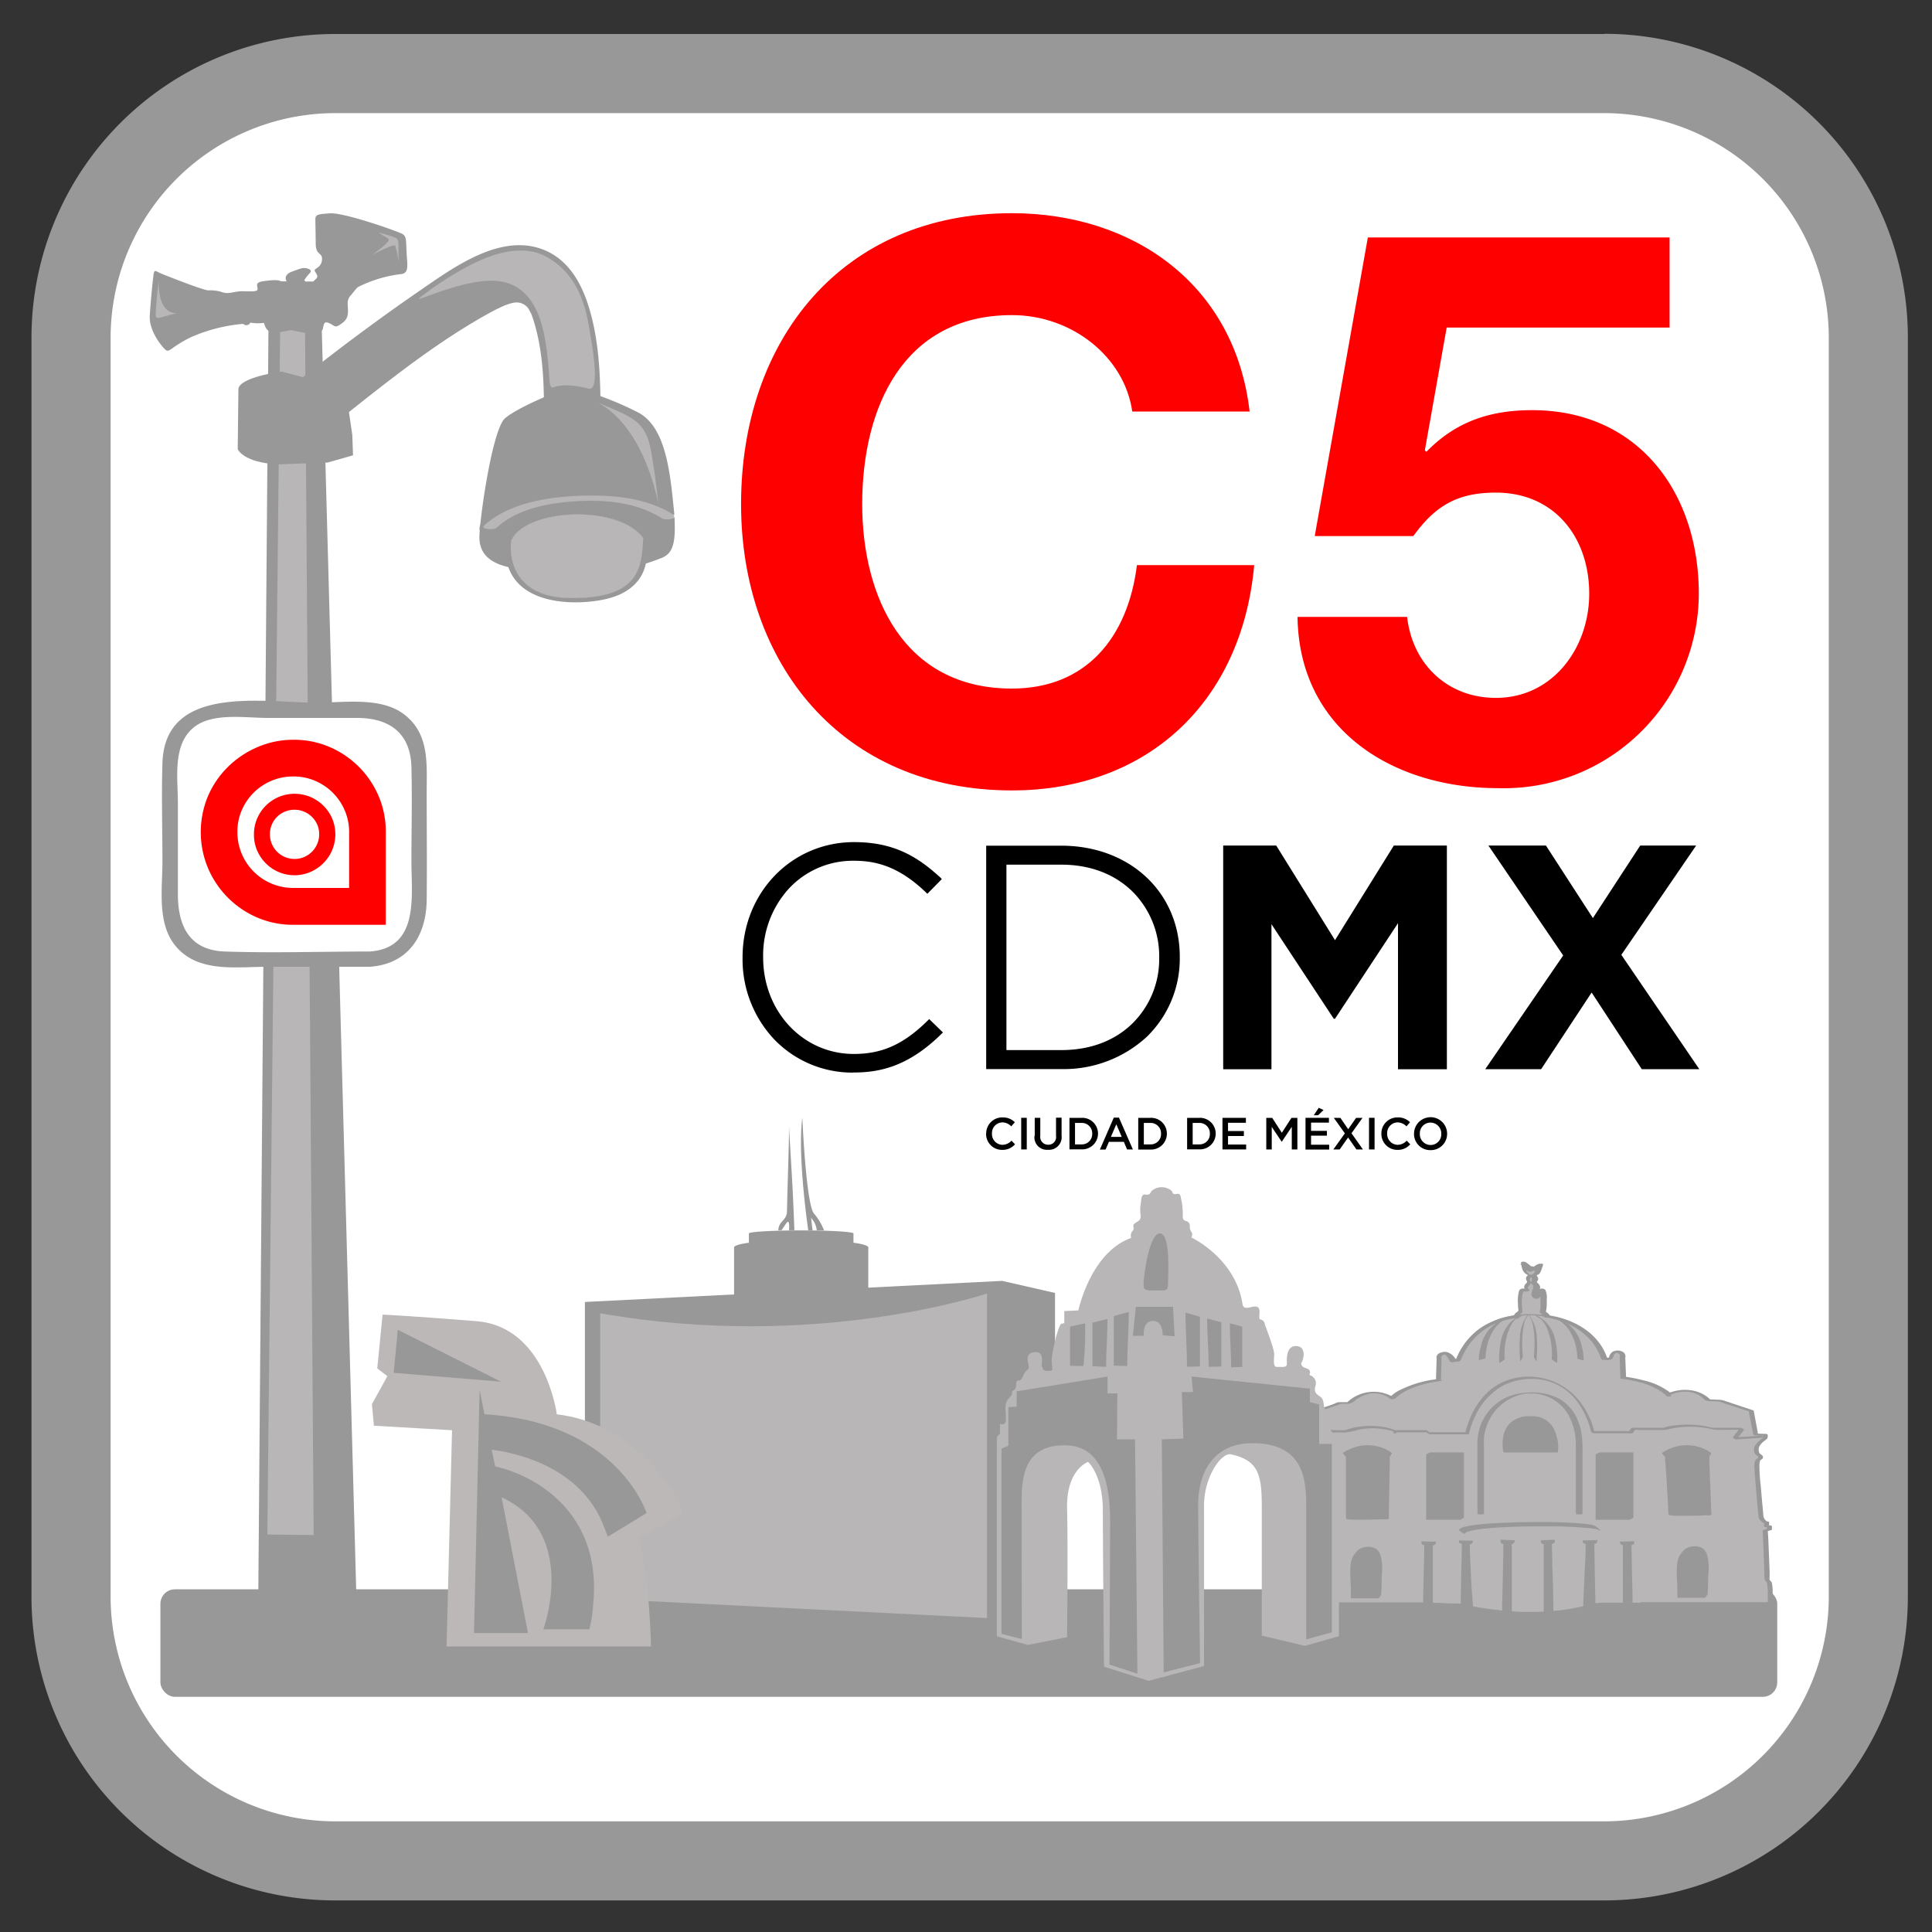 <svg id="Capa_1" data-name="Capa 1" xmlns="http://www.w3.org/2000/svg" viewBox="0 0 400 400"><rect x="0" y="0" width="400" height="400" fill="#333333" stroke="none"/><defs><style>.cls-1{fill:#fff;}.cls-2,.cls-4{fill:#999898;}.cls-3,.cls-7{fill:#b8b6b6;}.cls-4,.cls-6,.cls-7{fill-rule:evenodd;}.cls-5{fill:red;}.cls-6{fill:#bbb8b7;}</style></defs><title>Sin título-2</title><path class="cls-1" d="M69.49,15.59H332.37A54.6,54.6,0,0,1,387,70.2V331a54.6,54.6,0,0,1-54.6,54.6H69.48A54.61,54.61,0,0,1,14.88,331V70.2A54.61,54.61,0,0,1,69.49,15.59Z"/><path class="cls-2" d="M332.21,23.42a46.55,46.55,0,0,1,46.42,46.42V330.67a46.55,46.55,0,0,1-46.42,46.42H69.31A46.55,46.55,0,0,1,22.9,330.67V69.83A46.55,46.55,0,0,1,69.31,23.42H332.21m0-16.38H69.31A62.86,62.86,0,0,0,6.52,69.83V330.67a62.86,62.86,0,0,0,62.79,62.79H332.21A62.87,62.87,0,0,0,395,330.67V69.83A62.87,62.87,0,0,0,332.21,7h0Z"/><rect class="cls-2" x="33.21" y="329.05" width="334.75" height="22.26" rx="3" ry="3"/><polygon class="cls-2" points="207.52 337.7 121.1 333.33 121.1 269.56 207.52 265.19 207.52 337.7"/><path class="cls-3" d="M124.26,271.9V331l80.09,4v-67.2S169,279.79,124.26,271.9Z"/><polygon class="cls-2" points="218.43 335.2 207.52 337.69 207.52 265.2 218.43 267.69 218.43 335.2"/><rect class="cls-2" x="151.98" y="258.27" width="27.79" height="9.53"/><ellipse class="cls-2" cx="165.88" cy="258.27" rx="13.9" ry="1.57"/><ellipse class="cls-2" cx="165.88" cy="267.81" rx="13.9" ry="2.82"/><rect class="cls-2" x="155.05" y="255.37" width="21.65" height="3.84"/><ellipse class="cls-2" cx="165.88" cy="255.37" rx="10.83" ry="0.63"/><ellipse class="cls-2" cx="165.88" cy="259.21" rx="10.83" ry="0.63"/><path class="cls-4" d="M161.13,254.74c0.12-2.11,1.81-1.93,1.81-4.1s0.47-14.93.41-17,0.35,6,.59,9.6,0.53,11.47.53,11.47h-1.11s0.23-2.63-.56-1.46-1,1.46-1,1.46h-0.7Z"/><path class="cls-4" d="M167.34,254.74s-2.28-15.4-1.23-23.36c0,0,.76,17.8,2.4,19.85a12.41,12.41,0,0,1,2.11,3.51H169.1a4.38,4.38,0,0,0-1.17-2.58l0.3,2.58h-0.89Z"/><path class="cls-3" d="M366.51,329l-0.17-1.38-0.45-.48-0.41-10.25,0.86-.24V316l-0.58,0v-0.83h-0.28a5.46,5.46,0,0,1-.83-0.89c-0.07-.21-0.83-8.67-0.89-10.52s0.55-1.72.55-1.72,0.48-.48,0-0.76-0.48-.14-0.69-1.17,1.86-2.41,1.86-2.41v-0.69l-2-.07-0.89-4.82-6.4-2.13-2.57-.11c-3.28-3.46-8.07-1.24-8.07-1.24-3-2.73-9.46-3.42-9.46-3.42l-0.19-4.86-0.34-.32-0.78-.24a2.24,2.24,0,0,0-.58.23,1.53,1.53,0,0,0-.41.46,1.36,1.36,0,0,1-.41.81c-0.22,0-1.16,0-1.16,0-2.52-7.84-11.85-8.78-11.85-8.78a4.23,4.23,0,0,0-.89-0.93,14.38,14.38,0,0,0,.14-3.66c-0.07-.6-0.15-1-0.48-0.95s-0.22.46-.46,0.53-0.22-.48-0.43-0.45-0.69.17-.15-0.14-0.14-1.1-.41-1.29,0.1-.31.17-0.62a1.09,1.09,0,0,0-.26-0.83c-0.14-.17-0.14-0.19.33-0.31s1-2,1-2a2.11,2.11,0,0,0-1.12.76c-0.33.45-.38,0.26-0.57,0.19s-0.05-.5-0.26-0.34,0,0.26,0,.48-0.26-.07-0.45-0.4a6.08,6.08,0,0,0-1.19-1,4.69,4.69,0,0,0,.57,1.93c0.43,0.48,1.12.6,0.81,0.76a0.69,0.69,0,0,0-.33.86c0.1,0.38.43,0.34-.09,0.84s-0.43.84-.1,1-0.19.21-1,.1-0.56,3.72-.5,4.08,0.09,0.4-.12.52a8.46,8.46,0,0,0-.67.6,0.33,0.33,0,0,0-.16.33,13.85,13.85,0,0,0-11.85,9,6.15,6.15,0,0,0-1.11.14s-0.41-.77-0.51-0.9-0.47-.57-0.47-0.57l-0.66-.23-0.77.26-0.39.4-0.15,5c-7.43,1-9.61,3.72-9.61,3.72-4.54-3.15-8.87,1-8.87,1h-2.12c-0.67.46-6.45,2.22-6.45,2.22l-0.94,5.16h-2v0.57a3.28,3.28,0,0,1,2,2.06v1.24l-0.71.41,0.1,0.72c1.19,1,.31,2.53,0,7.33s-0.46,5.21-.83,5.62a0.82,0.82,0,0,0-.31.62h-0.67v1.7h-0.93v0.72h0.72l-0.77,8.92-0.67.62v3.52h29.37l6.92,0.28s15.27,4,28,0c0.34-.21,10-0.14,10-0.14v-0.14h26.49V329Z"/><path class="cls-2" d="M367,329a8.21,8.21,0,0,0-.16-1.3,0.85,0.85,0,0,0-.25-0.36,2,2,0,0,1-.21-0.22,2.65,2.65,0,0,1,0-.59l0-1.19-0.27-6.66L366,316.9l-0.15.13,0.86-.24a0.2,0.2,0,0,0,.15-0.13V316c0-.21-0.56-0.18-0.65-0.17l-0.58,0,0.65,0.17v-0.83c0-.17-0.43-0.18-0.52-0.18h-0.28l0.5,0.13a2.17,2.17,0,0,1-.84-1c-0.09-.48-0.1-1-0.15-1.46q-0.24-2.53-.45-5.07a35.58,35.58,0,0,1-.27-4.3,2.9,2.9,0,0,1,.09-0.69c0-.13.14-0.24,0.17-0.35a0.27,0.27,0,0,1,.06-0.05,0.9,0.9,0,0,1-.43,0c-0.22,0-.07,0,0,0a1.23,1.23,0,0,0,.5,0,0.61,0.61,0,0,0,.33-0.72,3.7,3.7,0,0,0-.66-0.54,1.61,1.61,0,0,1-.09-1.45,3.85,3.85,0,0,1,.91-1.07,6.17,6.17,0,0,0,.75-0.59,1.36,1.36,0,0,0,.07-0.78c0-.17-0.43-0.18-0.52-0.18l-2-.07L364,297l-0.89-4.82A0.2,0.2,0,0,0,363,292l-3.67-1.22-2.22-.74a3.92,3.92,0,0,0-1.12-.23l-2.32-.1,0.5,0.13c-2.29-2.36-6.1-2.62-9-1.28l0.94,0a14.41,14.41,0,0,0-6-2.81,26.3,26.3,0,0,0-3.83-.73l0.38,0.17-0.16-4.08a1.12,1.12,0,0,0-.39-1.15,2.25,2.25,0,0,0-2.13-.15,1.71,1.71,0,0,0-.84,1.2s-0.09.16-.1,0.15,0.51,0,.25-0.06a1.79,1.79,0,0,0-.41,0h-0.61l0.52,0.18c-1.59-4.86-6.12-7.72-10.93-8.74a12.51,12.51,0,0,0-1.3-.22l0.38,0.17a1.75,1.75,0,0,0-.59-0.7,1.36,1.36,0,0,1-.3-0.26s0-.09.06-0.19a9.93,9.93,0,0,0,.12-2.29,3.82,3.82,0,0,0-.28-2,1.12,1.12,0,0,0-1-.23,0.7,0.7,0,0,0-.4.17,1.57,1.57,0,0,1-.25.42l0.45-.09h-0.07l0.45,0.09a1,1,0,0,1-.18-0.32,0.5,0.5,0,0,0-.31-0.18,1.39,1.39,0,0,0-.46,0l-0.23,0a1,1,0,1,0,.24,0l0.26,0.16a2.73,2.73,0,0,0,.33-0.24,0.49,0.49,0,0,0,.1-0.35,1.42,1.42,0,0,0-.44-0.78,0.62,0.62,0,0,1-.25-0.29,1.74,1.74,0,0,1,.21-0.34,0.8,0.8,0,0,0,0-.6,4.09,4.09,0,0,1-.26-0.44,2.48,2.48,0,0,0,.53-0.27,2.2,2.2,0,0,0,.4-0.7,9.78,9.78,0,0,0,.42-1.26c0.06-.24-0.78-0.17-0.88-0.13a3,3,0,0,0-1.06.61,0.92,0.92,0,0,0-.24.29q-0.18.17,0.24,0.1,0.45,0.11.24,0a1.22,1.22,0,0,1-.1-0.15,0.86,0.86,0,0,0,0-.15,0.88,0.88,0,0,0-.87-0.15,0.51,0.51,0,0,0-.34.24,1.44,1.44,0,0,0,.07.48l0.15-.13h0l0.81,0a2.09,2.09,0,0,1-.45-0.55,3.07,3.07,0,0,0-.4-0.36c-0.24-.2-0.49-0.38-0.75-0.56s-1-.18-1,0.09a6.47,6.47,0,0,0,.24,1.23,2,2,0,0,0,1,1.23c0.14,0.09.19,0.08,0.17,0.16a3.26,3.26,0,0,1-.27.25,0.88,0.88,0,0,0,0,.81c0.11,0.25.2,0.29,0,.53a1.29,1.29,0,0,0-.5.85,0.54,0.54,0,0,0,.13.28,0.27,0.27,0,0,0,.34.11c0.35-.06-0.24-0.08-0.33-0.09a2.39,2.39,0,0,0-.52,0,0.72,0.72,0,0,0-.68.54,7.72,7.72,0,0,0-.2,2.72c0,0.35,0,.71.07,1.06s-0.14.39-.4,0.64a1.21,1.21,0,0,0-.56.74l0.38-.17a15.52,15.52,0,0,0-8.37,3.54,13.73,13.73,0,0,0-3.44,4.56,8.08,8.08,0,0,0-.42,1.05l0.65-.17a5.84,5.84,0,0,0-1.51.16l0.76,0.11A3.07,3.07,0,0,0,300,280.1a2,2,0,0,0-1.23-.18,3.26,3.26,0,0,0-.85.29,1,1,0,0,0-.48,1.11l-0.08,2.52-0.06,1.85,0.38-.17a23,23,0,0,0-7.83,2.27,7,7,0,0,0-2.15,1.57l0.94,0a8,8,0,0,0-9.82,1.07l0.5-.13c-0.7,0-1.41,0-2.11,0a2.52,2.52,0,0,0-.89.3c-0.4.17-.81,0.31-1.22,0.45-1.56.54-3.13,1-4.71,1.52a0.2,0.2,0,0,0-.15.13l-0.94,5.16,0.52-.18h-2c-0.1,0-.52,0-0.52.18v0.57a0.2,0.2,0,0,0,.15.13,2.87,2.87,0,0,1,1.88,1.94,7.35,7.35,0,0,1,0,.85c0,0.11,0,.21,0,0.32s0.1-.07,0,0a3.43,3.43,0,0,1-.66.39,0.12,0.12,0,0,0-.07.09,1.49,1.49,0,0,0,.3.93,1.53,1.53,0,0,1,.38.85,11.62,11.62,0,0,1-.25,3c-0.23,1.76-.33,3.52-0.47,5.28a17.51,17.51,0,0,1-.34,2.85,1.66,1.66,0,0,1-.21.52,1.37,1.37,0,0,0-.45.82l0.52-.18h-0.67c-0.1,0-.52,0-0.52.18v1.7l0.52-.18h-0.93c-0.1,0-.52,0-0.52.18v0.72c0,0.17.43,0.18,0.52,0.18h0.72l-0.52-.18-0.49,5.6-0.26,3a0.46,0.46,0,0,1-.15.45,1,1,0,0,0-.56.81v3.25c0,0.17.43,0.18,0.52,0.18h26.91c0.9,0,1.81,0,2.72,0l3.7,0.15,2,0.08a4.84,4.84,0,0,0,.93,0c-0.25,0-.33-0.06-0.17,0l0.31,0.07,1.1,0.25c1.37,0.29,2.74.53,4.12,0.73a64.53,64.53,0,0,0,13,.64,43.94,43.94,0,0,0,7.44-1q0.88-.21,1.75-0.45c0.27-.08.55-0.15,0.82-0.24s-0.1,0-.07,0c0.4,0,.69,0,1.11-0.06,2.65-.08,5.31-0.05,8,0H340c0.1,0,.52,0,0.52-0.18v-0.14l-0.52.18h26.49c0.1,0,.52,0,0.52-0.18V329c0-.26-1-0.26-1,0v2.89l0.52-.18H340c-0.1,0-.52,0-0.52.18V332l0.52-.18c-2.22,0-4.45,0-6.67,0a31.85,31.85,0,0,0-3.24.1,18.61,18.61,0,0,0-2.29.61c-1.22.3-2.46,0.54-3.71,0.72a55.33,55.33,0,0,1-14,.08,60,60,0,0,1-7.59-1.29A8,8,0,0,0,301,332l-4.19-.17c-1,0-2-.07-3-0.07h-28l0.52,0.18V329a2.5,2.5,0,0,1,0-.55c0-.08,0,0,0,0a1.69,1.69,0,0,1,.31-0.29,0.76,0.76,0,0,0,.37-0.54c0.24-2.15.37-4.32,0.56-6.48l0.2-2.25c0-.17-0.44-0.18-0.52-0.18h-0.72l0.52,0.18V318.1l-0.52.18h0.93c0.1,0,.52,0,0.52-0.18v-1.7l-0.52.18h0.67c0.08,0,.54,0,0.52-0.18a1.63,1.63,0,0,1,.47-0.83,2.82,2.82,0,0,0,.25-0.83c0.31-1.75.32-3.56,0.47-5.33,0.08-1,.21-2.07.35-3.1a13.39,13.39,0,0,0,.2-2,2,2,0,0,0-.34-1.18,0.92,0.92,0,0,1-.3-0.46c0-.15,0-0.3-0.06-0.44s-0.11.08,0,0a0.89,0.89,0,0,1,.19-0.11,1,1,0,0,0,.54-0.44,3.35,3.35,0,0,0,0-.8,1.88,1.88,0,0,0-.07-0.66,3.53,3.53,0,0,0-2.12-1.9l0.15,0.13v-0.57l-0.52.18h2a0.54,0.54,0,0,0,.52-0.18l0.94-5.16-0.15.13q1.52-.46,3-1c0.73-.24,1.46-0.48,2.18-0.74a6.36,6.36,0,0,0,1.33-.56l-0.45.09c0.7,0,1.4,0,2.09,0a2.48,2.48,0,0,0,1.28-.74,8.1,8.1,0,0,1,2.89-1.34,5.42,5.42,0,0,1,4.28,1,0.93,0.93,0,0,0,.94,0,6.39,6.39,0,0,1,1.89-1.41,20.9,20.9,0,0,1,7.36-2.19,0.41,0.41,0,0,0,.38-0.17l0.1-3.47,0-.94a2.37,2.37,0,0,1,0-.54c0-.06,0,0,0.08-0.1s0.13-.12.19-0.19,0.19-.12,0,0c0.24-.11.51-0.17,0.76-0.25h-0.73a5.11,5.11,0,0,0,.54.19c0.21,0,0-.06,0,0s0.18,0.2.26,0.3a6.76,6.76,0,0,1,.67,1.11,0.92,0.92,0,0,0,.76.11,4.15,4.15,0,0,1,.71-0.12,0.69,0.69,0,0,0,.65-0.17,10.49,10.49,0,0,1,1.3-2.62,13.63,13.63,0,0,1,5-4.59,14.87,14.87,0,0,1,5.2-1.6c0.07,0,.4,0,0.38-0.17a1.37,1.37,0,0,1,.58-0.69,0.76,0.76,0,0,0,.42-0.48,7.32,7.32,0,0,0-.09-0.9,10.7,10.7,0,0,1,.11-2.82,3.28,3.28,0,0,0,.17-0.45,0.59,0.59,0,0,1,0-.06s-0.42,0-.43,0a7.31,7.31,0,0,1,.73.06c0.21,0,1.24,0,.88-0.39-0.22-.25-0.36-0.32-0.14-0.68a1.57,1.57,0,0,0,.53-0.74c0-.22-0.22-0.37-0.23-0.61a0.62,0.62,0,0,1,.14-0.46,0.86,0.86,0,0,0,.27-0.22c0.06-.21-0.25-0.32-0.4-0.41a1.58,1.58,0,0,1-.72-0.78,5.31,5.31,0,0,1-.32-1.47l-1,.09a4.84,4.84,0,0,1,1.07.87,1.11,1.11,0,0,0,1.37.63,0.2,0.2,0,0,0,.15-0.13c0-.14-0.18-0.4,0-0.49l-0.81,0c-0.13,0-.07.12,0,0.19a0.46,0.46,0,0,0,.22.18,1.21,1.21,0,0,0,.69.15,0.89,0.89,0,0,0,.69-0.35,2.43,2.43,0,0,1,1-.74l-0.88-.13a8.39,8.39,0,0,1-.45,1.31,1.23,1.23,0,0,1-.41.6c-0.16.09-.51,0.07-0.5,0.32a0.7,0.7,0,0,0,.16.25,0.83,0.83,0,0,1,.13.75c-0.12.28-.34,0.35-0.09,0.61a1.62,1.62,0,0,1,.55.77,0.4,0.4,0,0,1-.25.44,0.28,0.28,0,0,0-.17.2,0.29,0.29,0,0,0,.26.16,1.89,1.89,0,0,0,.49,0l0.2,0a0.67,0.67,0,1,0-.11,0l-0.36-.13a2.08,2.08,0,0,0,.39.5,1.19,1.19,0,0,0,.92,0,0.49,0.49,0,0,0,.22-0.23,0.63,0.63,0,0,0,.06-0.16,0.49,0.49,0,0,0-.46,0,5.8,5.8,0,0,0,.15.58c0,0.12,0,.24,0,0.36,0,0.59,0,1.19,0,1.78a4.81,4.81,0,0,1-.16,1.63,0.07,0.07,0,0,0,0,.1,2.6,2.6,0,0,1,.88.88,0.42,0.42,0,0,0,.38.17l0.24,0,0.2,0,0.38,0.07a17.38,17.38,0,0,1,2.25.6,14.36,14.36,0,0,1,5.94,3.69,11.32,11.32,0,0,1,2.46,4.19,0.56,0.56,0,0,0,.52.18,3.29,3.29,0,0,0,1.69-.13,1.48,1.48,0,0,0,.36-0.74A1.13,1.13,0,0,1,335,280l-0.63,0c0.25,0.08.5,0.14,0.75,0.23,0,0-.12-0.12,0,0s0.11,0.09.15,0.14,0.07,0,.09.1a2.19,2.19,0,0,1,0,.52l0,0.94,0.13,3.36a0.42,0.42,0,0,0,.38.17,24.58,24.58,0,0,1,3.36.64,13.64,13.64,0,0,1,5.74,2.65,1,1,0,0,0,.94,0l0.17-.07,0.61-.21a7.8,7.8,0,0,1,2-.34,5.66,5.66,0,0,1,2.68.54,5.81,5.81,0,0,1,1.25.83,1.42,1.42,0,0,0,1,.57c0.56,0,1.13.05,1.69,0.08,0.26,0,.52,0,0.77,0s-0.5-.14-0.18,0c1,0.42,2.16.72,3.23,1.08l3.06,1-0.15-.13L363,297a0.56,0.56,0,0,0,.52.18l2,0.07-0.52-.18c0,0.21,0,.44,0,0.65,0,0,.11-0.1,0,0l-0.24.17a5.55,5.55,0,0,0-1.36,1.35,1.74,1.74,0,0,0-.06,1.73,0.89,0.89,0,0,0,.4.37,0.39,0.39,0,0,1,.1.7l0.76-.11a1.17,1.17,0,0,0-1,.18,2.18,2.18,0,0,0-.36,1.61c0,1,.12,2,0.2,3,0.19,2.4.38,4.8,0.64,7.19a1,1,0,0,0,.26.7,3.84,3.84,0,0,0,.63.62,1.29,1.29,0,0,0,.78.14l-0.52-.18V316c0,0.21.56,0.18,0.65,0.17l0.58,0-0.65-.17v0.65l0.15-.13-0.86.24a0.2,0.2,0,0,0-.15.13l0.19,4.67,0.14,3.4a17.52,17.52,0,0,0,.08,2.07,2.27,2.27,0,0,0,.46.62,3.59,3.59,0,0,1,.08.67L366,329A0.79,0.79,0,0,0,367,329Z"/><path class="cls-2" d="M364.42,297.26l-5.57.36,0.65,0.47,1.55-2c0.14-.19-0.53-0.47-0.65-0.47h-5.71a1,1,0,0,0-.27,0s0.21,0.07.12,0a1.19,1.19,0,0,0-.22-0.06c-0.46-.12-0.93-0.22-1.4-0.3a21.14,21.14,0,0,0-5.8-.2q-0.8.09-1.59,0.24c-0.42.08-.87,0.26-1.28,0.3s-0.64,0-1,0h-5.06a0.47,0.47,0,0,0-.54.19,3.27,3.27,0,0,0-.25.38c0,0.08-.17.17,0,0.12a0.75,0.75,0,0,1-.2,0H329.5l0.66,0.43a15.88,15.88,0,0,0-2.43-5.65,13.32,13.32,0,0,0-10.12-6,13.09,13.09,0,0,0-6.89,1.27,12.64,12.64,0,0,0-4.3,3.67,17,17,0,0,0-2.24,4.06c-0.2.51-.37,1-0.53,1.54a2.89,2.89,0,0,0-.22.86c0,0.1-.05.09,0.05,0.06a1.62,1.62,0,0,1-.46,0H295.5l0.6,0.32a1.4,1.4,0,0,0-.87-0.75,2.7,2.7,0,0,0-.4,0h-5.06c-0.28,0-.57,0-0.85,0a0.54,0.54,0,0,0-.16,0,0.35,0.35,0,1,0,.1,0,14.15,14.15,0,0,0-5.61-.87,16.12,16.12,0,0,0-2.4.24q-0.66.12-1.3,0.29c-0.34.09-.7,0.27-1,0.32a13.69,13.69,0,0,1-2.06,0H272a0.08,0.08,0,0,0-.08.13l0.93,1.52,0.08-.13-5.16.21c-0.28,0,.34.52,0.56,0.51l5.16-.21c0.08,0,.12-0.06.08-0.13l-0.93-1.52-0.08.13h5.93a14.56,14.56,0,0,0,2.75-.58,15.16,15.16,0,0,1,7.28.34l0.55,0.19c-0.13,0,.07,0,0.2,0h0.1c0.59,0,1.18,0,1.77,0h4.57l-0.6-.32a1.32,1.32,0,0,0,1.1.75h7.81a0.1,0.1,0,0,0,.09,0,15.55,15.55,0,0,1,1.31-3.76,13.89,13.89,0,0,1,5.35-6.1,12.86,12.86,0,0,1,10.56-.9,12.07,12.07,0,0,1,6.27,5.61,15.29,15.29,0,0,1,1.76,4.5,0.78,0.78,0,0,0,.66.43h7.25a2.58,2.58,0,0,0,.68,0,0.51,0.51,0,0,0,.25-0.26,2.34,2.34,0,0,0,.25-0.37c0.06-.14,0,0,0-0.06a3.74,3.74,0,0,1,.9,0h5.08a5,5,0,0,0,1.19-.2,20.35,20.35,0,0,1,8.68,0,4.66,4.66,0,0,0,.65.15,30.14,30.14,0,0,0,3,0H361l-0.65-.47-1.55,2c-0.14.18,0.53,0.48,0.65,0.47l5.57-.36c0.28,0-.34-0.52-0.56-0.51h0Z"/><path class="cls-2" d="M307.24,313.45V300.81c0-1-.05-2.08,0-3.1a10.45,10.45,0,0,1,2.46-5.76,10.11,10.11,0,0,1,5.52-3.3c0.27-.06.56-0.11,0.81-0.14l0.22,0h0.11l0.23,0h0.14c0.11,0-.17,0,0,0h0.76l0.2,0h0.15a9.89,9.89,0,0,1,2.83.76,8.74,8.74,0,0,1,4.05,3.67,12.82,12.82,0,0,1,1.54,6.14c0,1.51,0,3,0,4.54v9.85a3.12,3.12,0,0,0,1.38,0V300.9a26.06,26.06,0,0,0-.17-3.91,12.31,12.31,0,0,0-.86-3.06A9.07,9.07,0,0,0,323,289.7a12,12,0,0,0-6.5-1.38,12.31,12.31,0,0,0-3.8.67,10.23,10.23,0,0,0-2.89,1.61,10.41,10.41,0,0,0-3.53,5.3,11.49,11.49,0,0,0-.39,3.17v14.4a3.12,3.12,0,0,0,1.38,0h0Z"/><path class="cls-2" d="M303.17,317.6a1.61,1.61,0,0,1,1-.56,14.56,14.56,0,0,1,2.21-.43c1-.14,2.07-0.23,3.1-0.31,1.24-.09,2.48-0.15,3.72-0.19s2.67-.08,4-0.09,2.68,0,4,0,2.48,0,3.72.1c1,0,2.07.1,3.11,0.18,0.74,0.06,1.49.12,2.22,0.25a5.38,5.38,0,0,1,.68.15l0.12,0,0,0c0.07,0,0,0,0,0l0,0-0.07,0-0.29-.21a3.6,3.6,0,0,1-.48-0.42s-0.06,0,0,0,0,0,0,0a0.09,0.09,0,0,1,0,0,1.63,1.63,0,0,0,.5.48,2.4,2.4,0,0,0,.58.37,0.12,0.12,0,0,0,0-.12,0.7,0.7,0,0,0-.15-0.17,5.57,5.57,0,0,0-.68-0.55,2.08,2.08,0,0,0-.67-0.32,11.51,11.51,0,0,0-1.81-.28c-1-.1-1.91-0.16-2.86-0.21-1.2-.06-2.41-0.1-3.61-0.13s-2.68,0-4,0-2.75,0-4.12.06-2.61.09-3.91,0.16c-1.13.07-2.27,0.15-3.39,0.28a21.91,21.91,0,0,0-2.53.4,3.13,3.13,0,0,0-1.37.54,0.51,0.51,0,0,0-.12.15,1.56,1.56,0,0,0,.5.48,2.72,2.72,0,0,0,.58.37h0Z"/><path class="cls-2" d="M311.07,299.9s0.11,0.38.12,0.41a1.18,1.18,0,0,0,.16.4h11c0.13,0,.17,0,0.19-0.09a7.87,7.87,0,0,0,0-2.09,9.52,9.52,0,0,0-.54-2,4.88,4.88,0,0,0-4.94-3.31,5.91,5.91,0,0,0-4.42,1.41,5.35,5.35,0,0,0-1.44,3,7.92,7.92,0,0,0-.06,2.14v0.11a2.83,2.83,0,0,0,.15.51,1.15,1.15,0,0,0,.09.24s0,0.08,0,0"/><path class="cls-2" d="M313.44,318.89l-2.64-.11h-0.06a0.1,0.1,0,0,0-.08.09,1.12,1.12,0,0,0,.11.59,0.55,0.55,0,0,0,.36.19,0.16,0.16,0,0,1,.12.06,0.7,0.7,0,0,1,0,.31v0.06c0,0.24,0,.49,0,0.73q0,1.61-.06,3.21l-0.08,4.28L311,332.17l0,1.3s0,0.09,0,.14l0.26,0,1.5,0.12,0.25,0v-1.28q0-1.81,0-3.63,0-2.12,0-4.24,0-1.68,0-3.37,0-.45,0-0.89c0-.08,0-0.15,0-0.23a0.67,0.67,0,0,1,0-.42c0.06,0,.14,0,0.21-0.05a0.54,0.54,0,0,0,.19-0.12,0.89,0.89,0,0,0,.2-0.56A0.1,0.1,0,0,0,313.44,318.89Z"/><path class="cls-2" d="M304.66,328.58l-0.19-4.12q-0.08-1.66-.15-3.31l0-.9v-0.18a1.12,1.12,0,0,1,0-.39,0.65,0.65,0,0,1,.19,0,0.6,0.6,0,0,0,.21-0.1,0.71,0.71,0,0,0,.22-0.51,0.1,0.1,0,0,0-.12-0.09l-0.82,0-1.82-.06h-0.06a0.1,0.1,0,0,0-.08.09V319a0.72,0.72,0,0,0,.12.45,0.74,0.74,0,0,0,.4.16c0.14,0,.08.24,0.08,0.36s0,0.48,0,.72q0,1.53-.06,3.06l-0.08,4.08-0.07,3.64v0.71l0.25,0.06,2,0.42,0.26,0,0-.62Z"/><path class="cls-2" d="M297.06,319.18l-0.85,0-1.79-.06h-0.06a0.1,0.1,0,0,0-.08.09h0a0.94,0.94,0,0,0,.09.49,0.48,0.48,0,0,0,.32.17c0.17,0,.19.05,0.18,0.24s0,0.08,0,.12c0,0.2,0,.4,0,0.61q0,1.36-.06,2.73l-0.08,3.66-0.08,3.3,0,1.11c0,0.07,0,.14,0,0.21h0.26l1.5,0.06h0.25v-1.13q0-1.56,0-3.11,0-1.81,0-3.61,0-1.44,0-2.87c0-.25,0-0.5,0-0.75,0-.09,0-0.18,0-0.27a0.63,0.63,0,0,1,0-.23s0,0,.09,0a0.63,0.63,0,0,0,.36-0.17,0.76,0.76,0,0,0,.17-0.47A0.1,0.1,0,0,0,297.06,319.18Z"/><path class="cls-2" d="M315.29,280.87c-0.08-.73-0.11-1.47-0.12-2.21a19.06,19.06,0,0,1,.31-4.28,7.42,7.42,0,0,1,.3-1.08l0.08-.19,0.05-.12v0c0-.07,0,0,0,0a0.17,0.17,0,0,0,0,0v0l0,0.05,0,0,0,0,0,0,0,0a3.29,3.29,0,0,0,.37-0.6s0.15-.35,0-0.2a8.29,8.29,0,0,0-1.59,4.49,26.06,26.06,0,0,0,0,4.15c0,0.29,0,.59.07,0.88,0,0,0,0,.06,0a1.53,1.53,0,0,0,.17-0.26c0.07-.11.14-0.23,0.19-0.35a0.55,0.55,0,0,0,.09-0.22h0Z"/><path class="cls-2" d="M315,272.21a3,3,0,0,0-.55.26,8.51,8.51,0,0,0-1.72,1.28,7.94,7.94,0,0,0-2,4,17.18,17.18,0,0,0-.32,4.41,0.63,0.63,0,0,0,.19-0.07,4.44,4.44,0,0,0,.41-0.26,4.82,4.82,0,0,0,.39-0.29,0.33,0.33,0,0,0,.14-0.15,13.9,13.9,0,0,1,1-6.43,6.8,6.8,0,0,1,1-1.6l0,0,0.07-.08,0.13-.13,0.12-.12h0L314,273l0.06,0,0,0s0.11-.08,0,0,0,0,0,0l-0.08.06,0.05,0-0.09.06-0.08,0,0,0-0.06,0,0.09,0c0.07,0-.12.06,0,0l0.07,0,0.05,0a0.19,0.19,0,1,1,0,0h0a2.75,2.75,0,0,0,.72-0.44,2.66,2.66,0,0,0,.32-0.26s0.1-.11,0-0.08h0Z"/><path class="cls-2" d="M317.57,280.87c0.08-.73.11-1.47,0.12-2.21a19.06,19.06,0,0,0-.31-4.28,7.42,7.42,0,0,0-.3-1.08l-0.08-.19-0.05-.12v0c0-.07,0,0,0,0a0.17,0.17,0,0,1,0,0v0l0,0.05,0,0,0,0,0,0,0,0a3.29,3.29,0,0,1-.37-0.6s-0.15-.35,0-0.2a8.29,8.29,0,0,1,1.59,4.49,26.06,26.06,0,0,1,0,4.15c0,0.29,0,.59-0.07.88,0,0,0,0-.06,0a1.53,1.53,0,0,1-.17-0.26c-0.07-.11-0.14-0.23-0.19-0.35a0.55,0.55,0,0,1-.09-0.22h0Z"/><path class="cls-2" d="M317.81,272.21a3,3,0,0,1,.55.26,8.51,8.51,0,0,1,1.72,1.28,7.94,7.94,0,0,1,2,4,17.18,17.18,0,0,1,.32,4.41,0.63,0.63,0,0,1-.19-0.07,4.44,4.44,0,0,1-.41-0.26,4.82,4.82,0,0,1-.39-0.29,0.33,0.33,0,0,1-.14-0.15,13.9,13.9,0,0,0-1-6.43,6.8,6.8,0,0,0-1-1.6l0,0-0.07-.08-0.13-.13-0.12-.12h0l-0.07-.06-0.06,0,0,0s-0.11-.08,0,0,0,0,0,0L319,273l-0.05,0L319,273l0.08,0,0,0,0.06,0L319,273c-0.07,0,.12.06,0,0l-0.07,0-0.05,0a0.19,0.19,0,1,0,0,0h0a2.75,2.75,0,0,1-.72-0.44,2.66,2.66,0,0,1-.32-0.26s-0.1-.11,0-0.08h0Z"/><path class="cls-2" d="M327.89,281.65a10.9,10.9,0,0,0-.43-3,7.62,7.62,0,0,0-5.24-5.79,12.52,12.52,0,0,0-3-.63c-0.27,0,.18.15,0.21,0.16a3.83,3.83,0,0,0,.91.23l0.54,0.06,0.13,0h0l0.29,0.05,0.15,0s-0.15,0,0,0l0.08,0h0s0.18,0.07,0,0l0.11,0a0.28,0.28,0,1,0,0,0s0.15,0.06,0,0l0.07,0L322,273l0,0,0.1,0,0.2,0.09a6.24,6.24,0,0,1,.69.41,7.16,7.16,0,0,1,2.07,2.2,10.9,10.9,0,0,1,1.45,4.55,8.43,8.43,0,0,1,.06,1,0.41,0.41,0,0,0,.18.1,4.44,4.44,0,0,0,.46.15,3,3,0,0,0,.68.12h0Z"/><path class="cls-2" d="M306.17,281.76a10.9,10.9,0,0,1,.43-3,7.62,7.62,0,0,1,5.24-5.79,12.52,12.52,0,0,1,3-.63c0.27,0-.18.15-0.21,0.16a3.83,3.83,0,0,1-.91.23l-0.54.06-0.13,0h0l-0.29.05-0.15,0s0.15,0,0,0l-0.08,0h0s-0.18.07,0,0l-0.11,0a0.28,0.28,0,1,1,0,0s-0.15.06,0,0l-0.07,0-0.21.08,0,0-0.1,0-0.2.09a6.24,6.24,0,0,0-.69.41,7.16,7.16,0,0,0-2.07,2.2,10.9,10.9,0,0,0-1.45,4.55,8.43,8.43,0,0,0-.06,1,0.41,0.41,0,0,1-.18.1,4.44,4.44,0,0,1-.46.15,3,3,0,0,1-.68.12h0Z"/><path class="cls-2" d="M332.61,281.29a11.33,11.33,0,0,0-2.11-3.81,12.79,12.79,0,0,0-2.92-2.51q-0.43-.27-0.88-0.51l-0.42-.22a2.1,2.1,0,0,0-.23-0.11,1.53,1.53,0,0,0-.5,0l0.5,0a21.07,21.07,0,0,0-8-2,20.71,20.71,0,0,0-7.41.86,10.31,10.31,0,0,0-1.64.65l0,0a9.73,9.73,0,0,0-1.43.67,13,13,0,0,0-1.27.8,13.49,13.49,0,0,0-2,1.79,14.53,14.53,0,0,0-2.38,3.46c-0.2.4-.38,0.81-0.53,1.23a1.9,1.9,0,0,0,.52.06l0.36,0a0.23,0.23,0,0,0,.15,0,14.14,14.14,0,0,1,1.3-2.6,13.86,13.86,0,0,1,3.31-3.63,13.19,13.19,0,0,1,3-1.7l0,0s0,0,0,0l0.06,0,0.23-.11c0.29-.13.59-0.24,0.89-0.35a16.75,16.75,0,0,1,3.16-.78q0.76-.11,1.52-0.16a14.9,14.9,0,0,1,1.57,0,18.6,18.6,0,0,1,3.74.56c0.73,0.18,1.44.41,2.14,0.66q0.5,0.18,1,.39l0.54,0.24a1.31,1.31,0,0,0,.24.1,1.93,1.93,0,0,0,.45,0l-0.5,0a12.76,12.76,0,0,1,5.51,4.89,11.45,11.45,0,0,1,1,2.24,1,1,0,0,0,.52.06,2,2,0,0,0,.52-0.06h0Z"/><path class="cls-2" d="M288.9,289.55s0,0,0,0l0.05-.06,0.21-.21a7.32,7.32,0,0,1,.91-0.71,14.84,14.84,0,0,1,4.19-1.86,26.68,26.68,0,0,1,4.1-.82,0.09,0.09,0,1,0,0-.12,2.54,2.54,0,0,0-.73,0,23.81,23.81,0,0,0-6.57,1.68,10.42,10.42,0,0,0-2.82,1.72,3.16,3.16,0,0,0-.37.38,0.31,0.31,0,0,0,.15.06,2.21,2.21,0,0,0,.36,0,0.79,0.79,0,0,0,.52-0.08h0Z"/><path class="cls-2" d="M345,289.06s0,0,0,0L345,289l-0.21-.21a7.32,7.32,0,0,0-.91-0.71,14.84,14.84,0,0,0-4.19-1.86,26.68,26.68,0,0,0-4.1-.82,0.09,0.09,0,1,1,0-.12,2.54,2.54,0,0,1,.73,0,23.81,23.81,0,0,1,6.57,1.68,10.42,10.42,0,0,1,2.82,1.72,3.16,3.16,0,0,1,.37.38,0.31,0.31,0,0,1-.15.06,2.21,2.21,0,0,1-.36,0,0.79,0.79,0,0,1-.52-0.08h0Z"/><path class="cls-2" d="M321.82,318.79h-0.06l-2.64.11a0.1,0.1,0,0,0-.12.09,0.89,0.89,0,0,0,.2.56,0.54,0.54,0,0,0,.19.12c0.06,0,.15,0,0.21.05a0.67,0.67,0,0,1,0,.42c0,0.08,0,.15,0,0.23q0,0.45,0,.89,0,1.68,0,3.37,0,2.12,0,4.24,0,1.81,0,3.63v1.28l0.25,0,1.5-.12,0.26,0s0-.09,0-0.14l0-1.3-0.08-3.85L321.38,324q0-1.61-.06-3.21c0-.24,0-0.49,0-0.73V320a0.7,0.7,0,0,1,0-.31,0.16,0.16,0,0,1,.12-0.06,0.55,0.55,0,0,0,.36-0.19,1.12,1.12,0,0,0,.11-0.59A0.1,0.1,0,0,0,321.82,318.79Z"/><path class="cls-2" d="M330.49,318.86h-0.06l-1.82.06-0.82,0a0.1,0.1,0,0,0-.12.09,0.71,0.71,0,0,0,.22.51,0.6,0.6,0,0,0,.21.1,0.65,0.65,0,0,1,.19,0,1.12,1.12,0,0,1,0,.39v0.18l0,0.9q-0.07,1.66-.15,3.31l-0.19,4.12-0.16,3.53,0,0.62,0.26,0,2-.42,0.25-.06v-0.71l-0.07-3.64-0.08-4.08q0-1.53-.06-3.06c0-.24,0-0.48,0-0.72s-0.06-.32.08-0.36a0.74,0.74,0,0,0,.4-0.16,0.72,0.72,0,0,0,.12-0.45V319A0.1,0.1,0,0,0,330.49,318.86Z"/><path class="cls-2" d="M338.28,319.19a0.1,0.1,0,0,0-.08-0.09h-0.06l-1.79.06-0.85,0a0.1,0.1,0,0,0-.12.09,0.76,0.76,0,0,0,.17.47,0.63,0.63,0,0,0,.36.17c0.06,0,.07,0,0.09,0a0.63,0.63,0,0,1,0,.23c0,0.09,0,.18,0,0.27,0,0.25,0,.5,0,0.75q0,1.44,0,2.87,0,1.81,0,3.61,0,1.56,0,3.11v1.13h0.25l1.5-.06H338c0-.07,0-0.14,0-0.21l0-1.11-0.08-3.3-0.08-3.66q0-1.36-.06-2.73c0-.2,0-0.4,0-0.61,0,0,0-.08,0-0.12s0-.2.18-0.24a0.48,0.48,0,0,0,.32-0.17,0.94,0.94,0,0,0,.09-0.49h0Z"/><path class="cls-2" d="M303.09,300.7a0.08,0.08,0,0,1,0,0h-6.93a0.74,0.74,0,0,0-.22.08l-0.29.14-0.11.06-0.19.12a0.14,0.14,0,0,0-.08.08v13.3a0.58,0.58,0,0,0,0,.18,0.08,0.08,0,0,1,0,0h6.93a1.42,1.42,0,0,0,.52-0.23,0.84,0.84,0,0,0,.37-0.25v-13.3A0.58,0.58,0,0,0,303.09,300.7Z"/><path class="cls-2" d="M288.15,300.79a7,7,0,0,0-1.84-1,8.89,8.89,0,0,0-4.81-.42,9.83,9.83,0,0,0-3.39,1.39c-0.11.07-.07,0.17,0,0.25l0.55,0.6V313.8c0,0.16,0,.33,0,0.5,0,0,0,0,0,0a0.39,0.39,0,0,0,.43.25,6.79,6.79,0,0,0,1.14.08c0.64,0,1.27,0,1.91,0,1.33,0,2.66,0,4-.08l0.89,0c0.14,0,.51,0,0.52-0.24l0-1.41,0.06-3.33,0.07-3.89,0.06-3.1,0-.82a1,1,0,0,0,0-.14v0l0.22-.36,0.15-.25A0.15,0.15,0,0,0,288.15,300.79Zm-0.34.81h0a0,0,0,0,1,0,0h0Z"/><path class="cls-2" d="M338.18,300.7a0.08,0.08,0,0,1,0,0h-6.93a0.74,0.74,0,0,0-.22.08l-0.29.14-0.11.06-0.19.12a0.14,0.14,0,0,0-.08.08v13.3a0.58,0.58,0,0,0,0,.18,0.08,0.08,0,0,1,0,0h6.93a1.42,1.42,0,0,0,.52-0.23,0.84,0.84,0,0,0,.37-0.25v-13.3A0.58,0.58,0,0,0,338.18,300.7Z"/><path class="cls-2" d="M354.25,312.12L354.15,309,354,305.37l-0.1-2.89,0-.75s0-.08,0-0.11l0-.06,0.22-.36,0.14-.22a0.15,0.15,0,0,0-.05-0.19,7,7,0,0,0-1.84-1,8.89,8.89,0,0,0-4.81-.42,9.83,9.83,0,0,0-3.39,1.39c-0.11.07-.07,0.17,0,0.25l0.55,0.6,0.07,1.13L345,305.6l0.2,3.43,0.17,3c0,0.48,0,1,.08,1.45v0a0.32,0.32,0,0,0,.31.23,5.84,5.84,0,0,0,1.26.11c0.64,0,1.27,0,1.91,0,1.33,0,2.66,0,4-.08l0.89,0c0.13,0,.52,0,0.52-0.24Zm-0.38-10.47h0Z"/><path class="cls-2" d="M353.42,321.88a2.53,2.53,0,0,0-1-1.38,3.33,3.33,0,0,0-2.18-.31,2.83,2.83,0,0,0-1.84,1,5.5,5.5,0,0,0-.8,1.18,4.29,4.29,0,0,0-.3,1,11.93,11.93,0,0,0-.13,2.53c0,1,.09,2,0.11,2.93q0,0.38,0,.76v1.12a0.11,0.11,0,0,0,0,.08,0.93,0.93,0,0,0,.31,0H353a0.39,0.39,0,0,0,.09-0.09l0.19-.24,0.18-.25a0.31,0.31,0,0,0,.07-0.11c0.13-1.45.09-2.91,0.16-4.36A10.26,10.26,0,0,0,353.42,321.88Z"/><path class="cls-2" d="M285.82,322a2.53,2.53,0,0,0-1-1.38,3.33,3.33,0,0,0-2.18-.31,2.83,2.83,0,0,0-1.84,1,5.5,5.5,0,0,0-.8,1.18,4.28,4.28,0,0,0-.3,1,11.93,11.93,0,0,0-.13,2.53c0,1,.09,2,0.11,2.93q0,0.38,0,.76v1.12a0.11,0.11,0,0,0,0,.08,0.93,0.93,0,0,0,.31,0h5.42a0.39,0.39,0,0,0,.09-0.09l0.19-.24,0.18-.25a0.31,0.31,0,0,0,.07-0.11c0.13-1.45.09-2.91,0.16-4.36A10.26,10.26,0,0,0,285.82,322Z"/><polygon class="cls-2" points="73.81 331.48 66.35 58.3 55.66 58.23 53.47 331.23 73.81 331.48"/><polygon class="cls-3" points="64.94 317.82 63.11 61.8 58.07 61.8 55.35 317.7 64.94 317.82"/><path class="cls-2" d="M66.86,68c0.23-1.22.36-1.56,1.49-1s1,1,2.52-.12S72,64.43,72,63.07A2.36,2.36,0,0,1,72.77,61a17.58,17.58,0,0,1,1.29-1.54,27,27,0,0,1,9.11-2.73c1.61-.26,1.11-2.06,1-4.61s0-3.32-1.07-3.79C79.9,47,70.85,44,68.37,44.17s-3.1.17-3.08,1.34,0.05,2.5.08,5,1.48,1.64,1.29,3.36-1.82,1.64-1.46,2.3,0.76,1,.27,1.51-1,.92-1.62,1.6S63,59.08,63,59.08A0.73,0.73,0,0,0,63,58a11.48,11.48,0,0,1,1-1.31c0.44-.45.52-0.72-0.08-1-1.17-.5-2,0.05-3.37.51S59,57.48,59.22,58s1.09,1.25.33,1.76-1-.45-1.17-1.23S56,58,54.4,58.24s-1.12.9-1.07,1.55-1.12.54-3,.51-2.9.68-4.28,0.21a7.5,7.5,0,0,0-2.89-.39c-1,0-8.21-2.84-9.66-3.43s-1.55-1.09-1.74.4-0.6,5.63-.75,8.24S32.6,70.6,33.85,72s0.82,0.26,5.51-2.11a34,34,0,0,1,11-2.84,0.9,0.9,0,0,0,1.47-.26,9,9,0,0,0,2.82.06c0.71,2.71,2.34,2.06,5.74,1.48C60.36,68.36,66.49,70,66.86,68Z"/><path class="cls-2" d="M72.94,90.06l0.15,4.21-5.24,1.49-10.36.39C50.27,95.74,49.22,93,49.22,93s0.11-9.89.14-12.39,8.92-3.69,8.92-3.69l10.79,2.86,2.08,0.59,0.39,0.11Z"/><path class="cls-2" d="M61.27,88.56s-1,.1-2.44.29c-0.73.09-1.58,0.23-2.48,0.39a23.47,23.47,0,0,0-2.79.65A7,7,0,0,0,51,91.08a1.51,1.51,0,0,0-.58,1,1.73,1.73,0,0,0,.32,1,2.26,2.26,0,0,0,.3.42,3.63,3.63,0,0,0,.31.36c0.22,0.2.39,0.4,0.56,0.53l0.52,0.44-0.56-.38c-0.18-.12-0.37-0.3-0.61-0.49A3.76,3.76,0,0,1,51,93.68a2.2,2.2,0,0,1-.34-0.42,2,2,0,0,1-.41-1.17,1.71,1.71,0,0,1,.63-1.25,7.24,7.24,0,0,1,2.63-1.3,27.08,27.08,0,0,1,5.35-.9C60.29,88.54,61.27,88.56,61.27,88.56Z"/><path class="cls-3" d="M101.92,105.57s-4.81,4.41-1.53,4.76,1.53,0.21,6.56-2,6.72-3.55,14.35-3.13,11.45,1.56,14.2,2.59,4.23,0.45,4.19-.08a2.66,2.66,0,0,0-2-2.6c-1.91-.7-13.43-5.68-20.68-3.83S101.92,105.57,101.92,105.57Z"/><path class="cls-2" d="M121.84,63.34c-1.52-4.82-4.16-9.46-9-11.51-9-3.83-18.9,3.52-26,8.39C78.6,65.9,70.53,71.9,62.67,78.13c-2.47,2-2,6.2,0,8.24,2.44,2.44,5.77,2,8.24,0,9.74-7.73,19.9-15.85,30.86-21.81,0.66-.36,1.33-0.69,2-1l0.7-.31c0.34-.12.67-0.25,1-0.36l0.53-.15h0l0.1,0a3,3,0,0,1,3.33,1.19c0.19,0.35.37,0.7,0.56,1.05l0,0c0.06,0.17.13,0.33,0.19,0.5,2.42,7.07,2.45,14.43,2.47,22s11.68,7.52,11.66,0C124.38,79.5,124.25,71,121.84,63.34Z"/><path class="cls-3" d="M114.64,80.16c2.12-.72,4.89-0.29,7.17.3s1.26-6.63,0-13.55-4.09-11-8.26-13.51C108,50,100.88,53.06,97.13,55a68.44,68.44,0,0,0-9.66,6.21c-3.84,2.72,8.84-4.2,16.27-2.93,8.78,1.51,9.46,12.86,10,20.11C113.85,80.46,114.33,80.27,114.64,80.16Z"/><path class="cls-2" d="M105.83,112s-1.86,11.71,12.39,11.84c14.42,0.13,14.6-6.56,15-12.45C128,104.33,108.74,105.22,105.83,112Z"/><path class="cls-3" d="M105.83,112s-1.86,11.71,12.39,11.84c14.42,0.13,14.6-6.56,15-12.45C128,104.33,108.74,105.22,105.83,112Z"/><path class="cls-2" d="M139.63,107.21a3.65,3.65,0,0,1-2.49.18c-5.11-3.37-11.87-4-17.83-3.62-5.68.37-12.16,1.49-16.49,5.5-0.55.51-3.41,0.31-2.62-.43,4.88-4.53,12.65-5.85,19.06-6.16,6.77-.33,14.49.17,20.34,4,0-.63-0.1-1.3-0.17-2-0.79-8-1.91-16.65-7.52-19.39a65.79,65.79,0,0,0-8.84-3.71h-8.85s-7,2.78-9.64,5-5.28,20.77-5.33,24.63c0,3,1.67,5.22,6,6.2,2.35,6.78,11,7.83,17.33,7.1,3.67-.42,7.4-1.45,9.7-4.54a8.87,8.87,0,0,0,1.44-3.29c1.31-.43,2.63-0.9,3.43-1.23C139,114.59,140,113,139.63,107.21Zm-21.41,16.61C104,123.69,105.83,112,105.83,112c2.91-6.75,22.15-7.65,27.34-.61C132.82,117.25,132.64,123.94,118.22,123.81Z"/><path class="cls-3" d="M123.85,83.37c6.81,3,9.85,3.48,11,10.29s1.45,10.72,1.45,10.72S133.7,88.74,123.85,83.37Z"/><path class="cls-3" d="M32.86,58.24c-0.33,2.2-.59,5.57-0.62,6.85s0.61,0.68,4.42-.29C36.66,64.8,32.77,65.56,32.86,58.24Z"/><path class="cls-3" d="M82.53,54.19c-0.07-4.18.11-4.62-.62-4.95s-1.94-.66-3.08-1,1,0.73,1.58,1.21S78,52.08,77.29,52.57s4.32-2.24,4.54-1.69A20.94,20.94,0,0,1,82.53,54.19Z"/><rect class="cls-1" x="35.25" y="147.05" width="51.52" height="51.52" rx="10.23" ry="10.23"/><path class="cls-2" d="M76.54,197c-10,0-20,.34-30,0-7.44-.26-9.71-5.46-9.71-11.88V166.27c0-5.17-1.19-12.21,3.42-15.77,3.83-3,10.62-1.86,15.18-1.86H73.94c6.59,0,11.06,3.06,11.24,10.16,0.17,6.52,0,13.08,0,19.6,0,7.21,1.66,17.9-8.65,18.6-2,.14-2,3.3,0,3.16,8-.54,11.73-6.39,11.81-13.83s0-14.89,0-22.33c0-5.92.62-12.14-4.77-16.17-4.82-3.59-12.34-2.35-18-2.35-11.07,0-31.44-3.91-31.94,12.5-0.21,6.79,0,13.62,0,20.42,0,5.57-1.14,12.64,2.6,17.31,4.63,5.78,12.61,4.45,19.16,4.45H76.54A1.58,1.58,0,0,0,76.54,197Z"/><path class="cls-5" d="M52.58,172.74a8.17,8.17,0,0,1,.66-3.28A8.42,8.42,0,0,1,57.72,165a8.5,8.5,0,0,1,6.55,0,8.75,8.75,0,0,1,2.68,1.8,8.34,8.34,0,0,1,1.82,2.66,8.48,8.48,0,0,1,0,6.55,8.5,8.5,0,0,1-1.82,2.7,8.6,8.6,0,0,1-2.68,1.82A8.37,8.37,0,0,1,55,178.71a8.65,8.65,0,0,1-1.8-2.7A8.21,8.21,0,0,1,52.58,172.74Zm3.3,0a5.1,5.1,0,1,0,10.2,0,4.93,4.93,0,0,0-.39-2,5.15,5.15,0,0,0-6.7-2.7,5,5,0,0,0-2.72,2.7A4.94,4.94,0,0,0,55.88,172.74Z"/><path class="cls-5" d="M60.76,153.16a18.62,18.62,0,0,1,7.46,1.49A19.27,19.27,0,0,1,78.38,164.8a18.64,18.64,0,0,1,1.49,7.47v19.2H60.76A18.69,18.69,0,0,1,53.34,190a19.34,19.34,0,0,1-10.28-10.28,19.32,19.32,0,0,1,0-14.89,18.93,18.93,0,0,1,4.14-6.06,19.69,19.69,0,0,1,6.14-4.1A18.72,18.72,0,0,1,60.76,153.16Zm11.52,30.72v-11.6a11.21,11.21,0,0,0-.9-4.48,11.58,11.58,0,0,0-6.14-6.14,11.23,11.23,0,0,0-4.48-.9,11.53,11.53,0,0,0-10.71,7,11.23,11.23,0,0,0-.9,4.48,11.54,11.54,0,0,0,11.6,11.6H72.28Z"/><path class="cls-6" d="M92.46,340.89h42.33s-0.41-17.06-2.76-22.27c0,0,7.8-4.45,8.57-5S142,313.68,140,310s-10.12-15.48-24.72-17.18c0,0-2.31-18.13-16.59-19.28s-19.48-1.36-19.48-1.36l-1.1,11.13,2.09,1.61L77,290.73l0.41,4.45,16.18,0.93Z"/><polygon class="cls-4" points="82.33 275.3 82.25 276.56 81.5 284.23 103.71 286.06 82.33 275.3"/><path class="cls-4" d="M100.3,292.81l-1-5.07L98.14,338.1h11.17L103.85,310c16,7.38,8.64,27.33,8.64,27.33H122a23.32,23.32,0,0,0,.79-5c2-19.07-11.93-26.86-20.27-28.72l-0.72-3.45c3.43,0.39,18.17,2.85,23.13,15.66l0.93,2.33,8-4.89S127.95,294.44,100.3,292.81Z"/><path class="cls-5" d="M234.43,85.24c-1.6-11.34-12.46-20-24.92-20-22.52,0-31,19.16-31,39.13,0,19,8.47,38.19,31,38.19,15.34,0,24-10.55,25.88-25.56h24.28c-2.56,28.44-22.21,46.65-50.16,46.65-35.31,0-56.08-26.37-56.08-59.28,0-33.86,20.77-60.23,56.08-60.23,25.08,0,46.17,14.7,49.21,41.07H234.43Z"/><path class="cls-5" d="M345.69,67.82H299.52L295,93.23l0.32,0.31c6.07-6.23,13.1-8.62,21.89-8.62,22,0,34.51,17.09,34.51,38a40.38,40.38,0,0,1-41.54,40.26c-21.72,0-41.22-12-41.54-35.46h22.69c1.12,9.9,8.47,16.77,18.37,16.77,11.82,0,19.33-10.38,19.33-21.57,0-11.66-7.19-20.93-19.33-20.93-8.15,0-12.63,2.87-17.09,9H272.2l11-61.83h62.47V67.82Z"/><path d="M204.18,234.73v0a3.31,3.31,0,0,1,3.37-3.38,3.42,3.42,0,0,1,2.56,1l-0.74.85a2.58,2.58,0,0,0-1.83-.82,2.2,2.2,0,0,0-2.16,2.31v0a2.21,2.21,0,0,0,2.16,2.33,2.57,2.57,0,0,0,1.88-.86l0.73,0.75a3.39,3.39,0,0,1-2.66,1.16,3.29,3.29,0,0,1-3.33-3.37"/><rect x="211.43" y="231.43" width="1.15" height="6.55"/><path d="M214.23,235.2v-3.77h1.15v3.72A1.61,1.61,0,0,0,217,237a1.58,1.58,0,0,0,1.64-1.83v-3.77h1.15v3.71a2.62,2.62,0,0,1-2.82,2.94,2.58,2.58,0,0,1-2.79-2.89"/><path d="M221.42,231.44h2.44a3.26,3.26,0,0,1,3.47,3.25v0a3.27,3.27,0,0,1-3.47,3.27h-2.44v-6.54Zm2.44,5.49a2.13,2.13,0,0,0,2.27-2.21h0a2.15,2.15,0,0,0-2.27-2.23h-1.29v4.45h1.29Z"/><path d="M230.6,231.39h1.07l2.88,6.59h-1.21l-0.66-1.58h-3.09L228.9,238h-1.18Zm1.65,4-1.13-2.62L230,235.38h2.25Z"/><path d="M235.67,231.44h2.44a3.26,3.26,0,0,1,3.48,3.25v0A3.28,3.28,0,0,1,238.1,238h-2.44v-6.54Zm2.44,5.49a2.13,2.13,0,0,0,2.27-2.21h0a2.15,2.15,0,0,0-2.27-2.23h-1.29v4.45h1.29Z"/><path d="M245.78,231.44h2.44a3.26,3.26,0,0,1,3.48,3.25v0a3.27,3.27,0,0,1-3.48,3.27h-2.44v-6.54Zm2.44,5.49a2.13,2.13,0,0,0,2.27-2.21h0a2.15,2.15,0,0,0-2.27-2.23h-1.29v4.45h1.29Z"/><polygon points="253.1 231.44 257.95 231.44 257.95 232.46 254.25 232.46 254.25 234.17 257.53 234.17 257.53 235.2 254.25 235.2 254.25 236.96 258 236.96 258 237.98 253.1 237.98 253.1 231.44"/><polygon points="262.17 231.44 263.4 231.44 265.39 234.53 267.38 231.44 268.61 231.44 268.61 237.98 267.45 237.98 267.45 233.29 265.39 236.37 265.35 236.37 263.3 233.31 263.3 237.98 262.17 237.98 262.17 231.44"/><path d="M270.29,231.43h4.85v1h-3.7v1.7h3.28v1h-3.28V237h3.75v1h-4.9v-6.55Zm2.74-2.07,1,0.46-1.14,1.08H272Z"/><polygon points="278.44 234.65 276.15 231.44 277.51 231.44 279.13 233.79 280.77 231.44 282.09 231.44 279.81 234.63 282.18 237.98 280.83 237.98 279.11 235.5 277.37 237.98 276.06 237.98 278.44 234.65"/><rect x="283.44" y="231.43" width="1.15" height="6.55"/><path d="M286,234.73v0a3.31,3.31,0,0,1,3.37-3.38,3.43,3.43,0,0,1,2.56,1l-0.74.85a2.6,2.6,0,0,0-1.83-.82,2.2,2.2,0,0,0-2.16,2.31v0a2.22,2.22,0,0,0,2.16,2.33,2.55,2.55,0,0,0,1.88-.86l0.74,0.75a3.38,3.38,0,0,1-2.65,1.16,3.3,3.3,0,0,1-3.33-3.37"/><path d="M292.76,234.73v0a3.42,3.42,0,0,1,6.85,0v0a3.36,3.36,0,0,1-3.44,3.39,3.33,3.33,0,0,1-3.41-3.37m5.64,0v0a2.25,2.25,0,0,0-2.23-2.33,2.22,2.22,0,0,0-2.21,2.31v0a2.24,2.24,0,0,0,2.23,2.33,2.21,2.21,0,0,0,2.21-2.31"/><path d="M176.7,222.07a22.46,22.46,0,0,1-16.43-6.9,24.16,24.16,0,0,1-6.53-16.83v-0.13c0-13.38,10.14-23.86,23.08-23.86,8.19,0,13.08,2.94,17.9,7.36L195,182l-3,3.05-0.29-.28c-6-5.78-10.94-6.56-15-6.56a18.11,18.11,0,0,0-13.35,5.73,20.54,20.54,0,0,0-5.36,14.14v0.13c0,11.22,8.24,20,18.77,20,5.89,0,10.33-2,15.33-6.94l0.28-.28,2.85,2.77-0.3.29c-7.17,7.07-13.27,8-18.3,8"/><path d="M219.71,221.34H204.18V175.09h15.53c14.23,0,24.55,9.68,24.55,23v0.13a22.55,22.55,0,0,1-6.84,16.45,25.34,25.34,0,0,1-17.71,6.67m-11.34-3.93h11.34c6,0,11.09-1.92,14.79-5.56A18.71,18.71,0,0,0,240,198.35v-0.13a18.91,18.91,0,0,0-5.46-13.56c-3.72-3.69-8.83-5.64-14.78-5.64H208.37v38.4Z"/><polygon points="253.25 175.06 264.23 175.06 276.4 194.65 288.58 175.06 299.56 175.06 299.56 221.38 289.44 221.38 289.44 191.14 276.4 210.92 276.14 210.92 263.24 191.34 263.24 221.38 253.25 221.38 253.25 175.06"/><polygon points="323.64 197.82 308.16 175.06 320.07 175.06 329.79 190.08 339.59 175.06 351.17 175.06 335.68 197.69 351.83 221.37 339.92 221.37 329.53 205.49 319.07 221.37 307.5 221.37 323.64 197.82"/><path class="cls-7" d="M261.24,338.64c0-16.84,0-20,0-26.66s-0.69-9.64-6.37-10.87c-2-.44-5.61,4.65-5.59,10.66s0,33.16,0,33.16L237.82,348l-9.25-2.93s-0.23-23.63-.24-32.4c0-5.44-1.75-8.7-3.05-10,0,0-4.55,1.56-4.35,9.67s0,26.62,0,26.62l-8.13,1.61-6.42-1.79V297.88a1.17,1.17,0,0,1,.65-1v-1.85c0-.57,1.22.58,1.22-1.29s-0.37-3,.44-4,0.89-.83.84-1.45,0.82-.1.85-1.66,0.72,0,1.41-1.69,1.33-1.2,1.23-2-1-2.81,1.22-3,1.24,2.61,1.49,3,0.16,1,1.31.88,0.8,0,.7-1.8,1.43-7.82,2-7.95l0.61-.12v-2.51l2.92-.14s2.49-12,10.93-15a1.5,1.5,0,0,1,.27-1.44c0.57-.47-0.18-1.05.44-1.55s1.29-.5,1.25-1.61a8.44,8.44,0,0,1,0-2.38c0.17-.76,0-2.13,1-2s0.84-.21,1.31-0.78a3.19,3.19,0,0,1,4.09,0c0.18,0.14.15,0.78,0.8,0.69s1-.24,1.14.83a14.9,14.9,0,0,1,.39,3.27c-0.09,1.32.23,1.29,0.61,1.46a1,1,0,0,1,.83,1.15c0,1,.65,1.27.49,1.77l-0.15.5s9.17,4.29,10.59,13.85c0.17,1.14,1.44.59,2.24,0.47s1.32,0.08,1.27,1.22-0.11,1.34.2,1.44a1.11,1.11,0,0,1,.9,1c0.33,0.92,1.89,5,1.93,6.07s-0.37,2.78.63,2.75,2,0.18,2-.58-0.25-3.68,1.8-3.74,1.94,2.25,1.15,3.6a1.12,1.12,0,0,0,.84.92c0.8,0.25,1.23.52,0.88,1.48a1.75,1.75,0,0,1,1.27,2.2c-0.54,1.68.62,1.89,1.22,2.49s0.41,2.12.73,2.28a6.57,6.57,0,0,1,1.09,3.19c0,0.94-.21,1,0.53,1.84s1.25,0.93,1.27,2.07,0,40,0,40l-7.05,2Z"/><path class="cls-4" d="M233.71,271.63c-0.48.09-3.12,0.86-3.12,0.86v10.25l2.78,0.09C233.37,279.76,233.71,275.06,233.71,271.63Z"/><path class="cls-4" d="M229.3,273.09c-0.47.07-3.12,0.75-3.12,0.75v9L229,283C229,280.24,229.3,276.09,229.3,273.09Z"/><path class="cls-4" d="M224.66,274c-0.47.06-3.12,0.67-3.12,0.67v8.1l2.78,0.06A75.55,75.55,0,0,0,224.66,274Z"/><path class="cls-4" d="M248.44,282.9V272.64s-2.52-.77-3-0.86c0,3.43.32,8.13,0.32,11.2Z"/><path class="cls-4" d="M257.19,283v-8.33S255,274,254.62,274c0,2.78.28,6.6,0.28,9.1Z"/><path class="cls-4" d="M252.86,282.92v-9.16s-2.49-.68-2.94-0.76c0,3.06.33,7.25,0.33,10Z"/><path class="cls-4" d="M244.68,288.21H247L246.69,285l24.51,2.51v2.78l1.92,0.48v8.18l2.62,0v39l-5.3,1.46V311.64c0-5.59-.74-12.39-10.24-12.83s-12.14,6.76-12.14,12.71,0.4,32.81.4,32.81l-7.53,1.92L240.54,298l4.47-.17Z"/><path class="cls-4" d="M229.7,344.64l5.79,1.88L235,298h-3.74l0.07-9.51H229.3V285l-18.81,3.06v3.16l-1.72.11v8l-1.42.59v38.35l4.21,1.08s-0.05-22.73-.05-28.41,0.81-12,9.42-11.69,8.92,11.25,8.92,16.35S229.7,344.64,229.7,344.64Z"/><path class="cls-4" d="M239.32,267.18c2,0,2.5.19,2.5-1.32s0.62-10.42-1.65-10.5-3.38,8.89-3.4,10.29S236.9,267.22,239.32,267.18Z"/><path class="cls-4" d="M243.18,276.67l-0.31-6.11h-7.7l-0.62,6h2.25s-0.34-3,1.86-3.08,2.05,2.94,2.05,2.94Z"/></svg>
